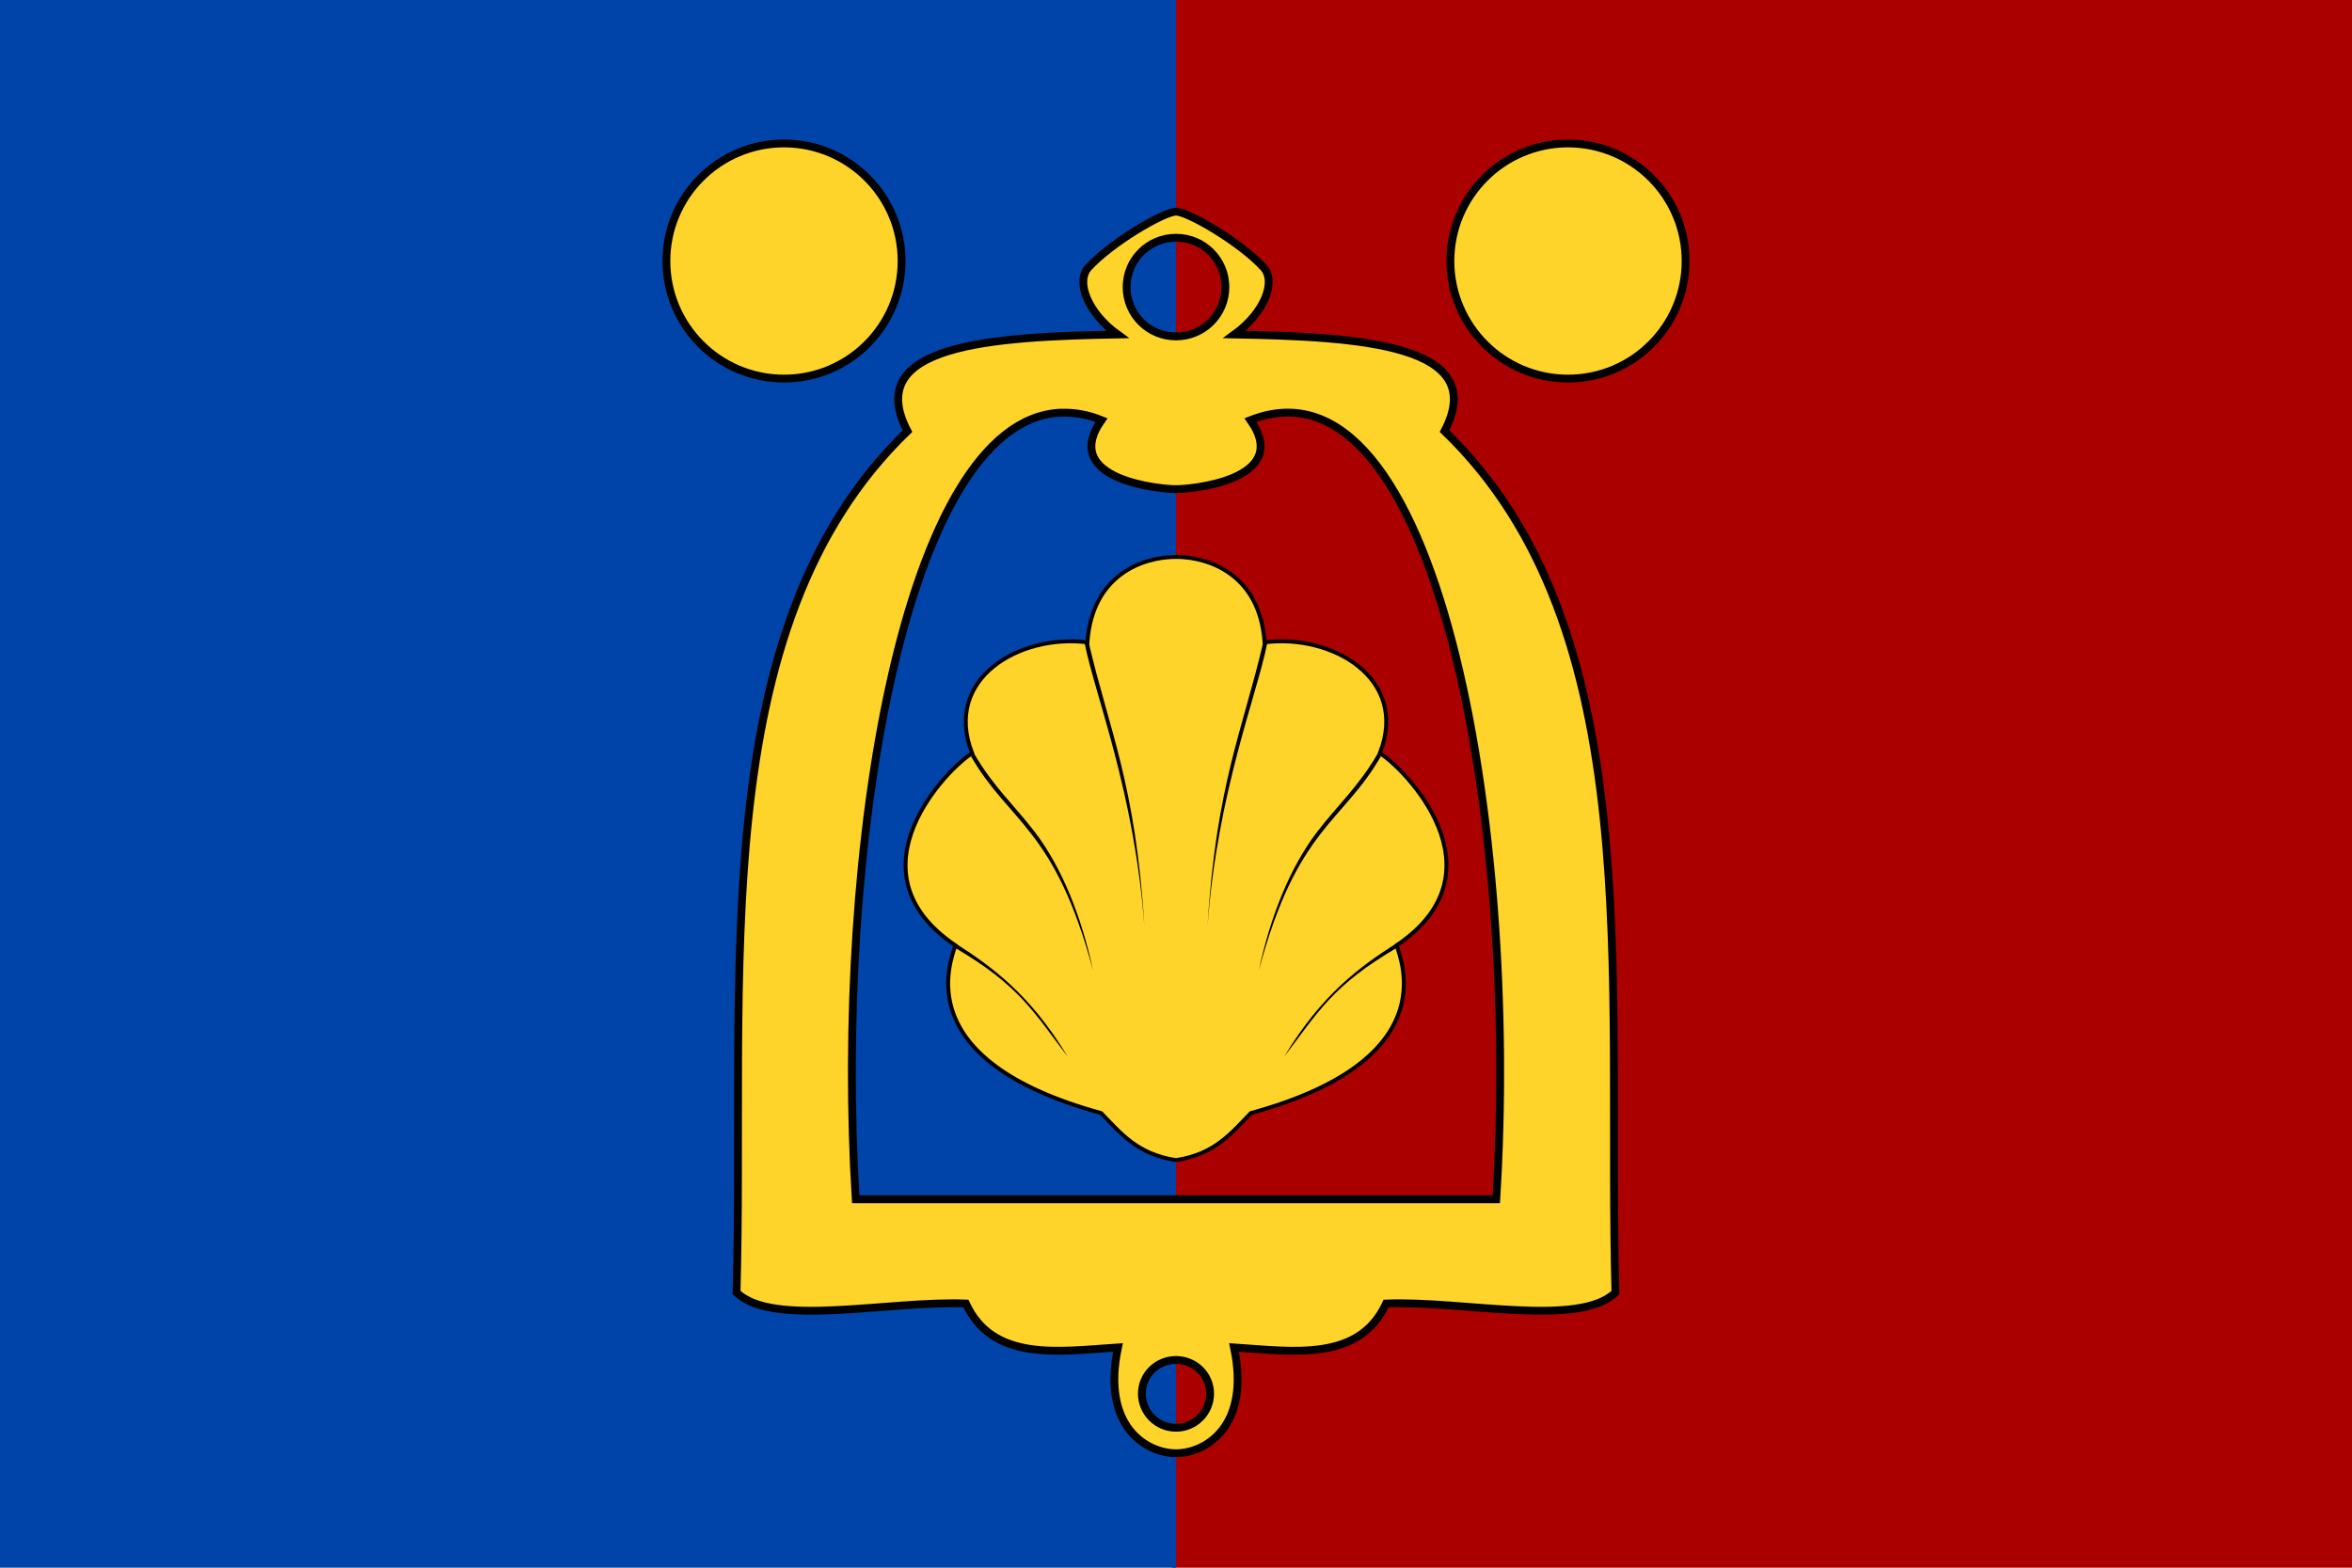 <?xml version="1.0" encoding="UTF-8" standalone="no"?>
<svg xmlns="http://www.w3.org/2000/svg" height="400" width="600" version="1.1">
 <path d="m299,0,301,0v400h-301z" fill="#A00"/>
 <path fill="#04A" d="m0,0,300,0v400h-300z"/>
 <g   fill="#ffd42a" stroke="#000" stroke-width="2">
 <circle cx="200" cy="66.6" r="30"/>
  <circle cx="400" cy="66.6" r="30"/></g>
 <path fill="#ffd42a" d="M300,54c-3.1,0-16.6,7.91-22.4,14.31-3.2,3.63-0.1,11.54,7.5,17.03-32.1,0.59-65.2,2.54-53.6,24.66-52.2,50.3-41.4,139-43.6,219.8,9.3,9,38.8,2,58.5,2.8,6.9,14.9,23.6,12.2,38.8,11.2-4.3,20.3,7.4,27,14.8,27s19.1-6.7,14.8-27c15.2,1,31.9,3.7,38.8-11.2,19.7-0.8,49.2,6.2,58.5-2.8-2.2-80.8,8.6-169.5-43.6-219.8,11.6-22.12-21.5-24.07-53.6-24.66,7.6-5.49,10.7-13.4,7.5-17.03-5.8-6.4-19.3-14.31-22.4-14.31zm0,6.66c7,0,12.6,5.64,12.6,12.59s-5.6,12.59-12.6,12.59-12.6-5.64-12.6-12.59,5.6-12.59,12.6-12.59zm-28.3,44.64c3,0,6.1,0.6,9.3,1.9-10.9,15.5,16.1,17.7,19,17.6,2.9,0.1,29.9-2.1,19-17.6,47.6-18.75,68.7,103.4,62.7,198.8h-163.4c-5.5-87.9,12-198.6,52.1-200.7h1.3zm28.3,241.7c4.8,0,8.7,3.8,8.7,8.6s-3.9,8.7-8.7,8.7-8.7-3.9-8.7-8.7,3.9-8.6,8.7-8.6z" stroke="#000" stroke-width="2"/>
 <path fill="#ffd42a" d="M300,142.1c-8.4,0-21.4,4.5-22.6,21.8-17.1-2.2-36.9,9.1-29.4,28.3-5.9,3.5-32.4,30-4.3,49-1.2,4.2-12,29.3,37.2,42.8,4.9,5,9.1,10.5,19.1,12,10-1.5,14.2-7,19.1-12,49.2-13.5,38.4-38.6,37.2-42.8,28.1-19,1.6-45.5-4.3-49,7.5-19.2-12.3-30.5-29.4-28.3-1.2-17.3-14.2-21.8-22.6-21.8z" stroke="#000"/>
 <path d="m322.3,163.9,0.969,0.219c-2.584,13.16-12.68,37.86-15.23,72.19,2.202-36.26,9.093-50.38,14.21-72.41zm29.18,28.33,0.784,0.737c-4.904,8.526-10.26,13.09-15.59,20.06-5.329,6.969-10.68,16.36-15.56,34.62,2.979-13.89,7.943-26.21,14.75-35.22,5.398-7.059,10.8-11.82,15.62-20.21zm4.661,48.52,0.499,0.908c-16.78,9.773-20.37,16.6-29.02,27.92,9.635-16.06,19.68-23.17,28.52-28.83zm-78.47-76.84-0.969,0.219c2.584,13.16,12.68,37.86,15.23,72.19-2.202-36.26-9.097-50.38-14.21-72.41zm-29.13,28.42-0.84,0.641c4.904,8.526,10.26,13.09,15.59,20.06,5.329,6.969,10.68,16.36,15.56,34.62-2.979-13.89-7.943-26.21-14.75-35.22-5.398-7.059-10.74-11.72-15.57-20.11zm-4.715,48.43-0.5,0.898c16.78,9.773,20.37,16.6,29.02,27.92-9.635-16.06-19.68-23.16-28.52-28.82z"/>
</svg>
